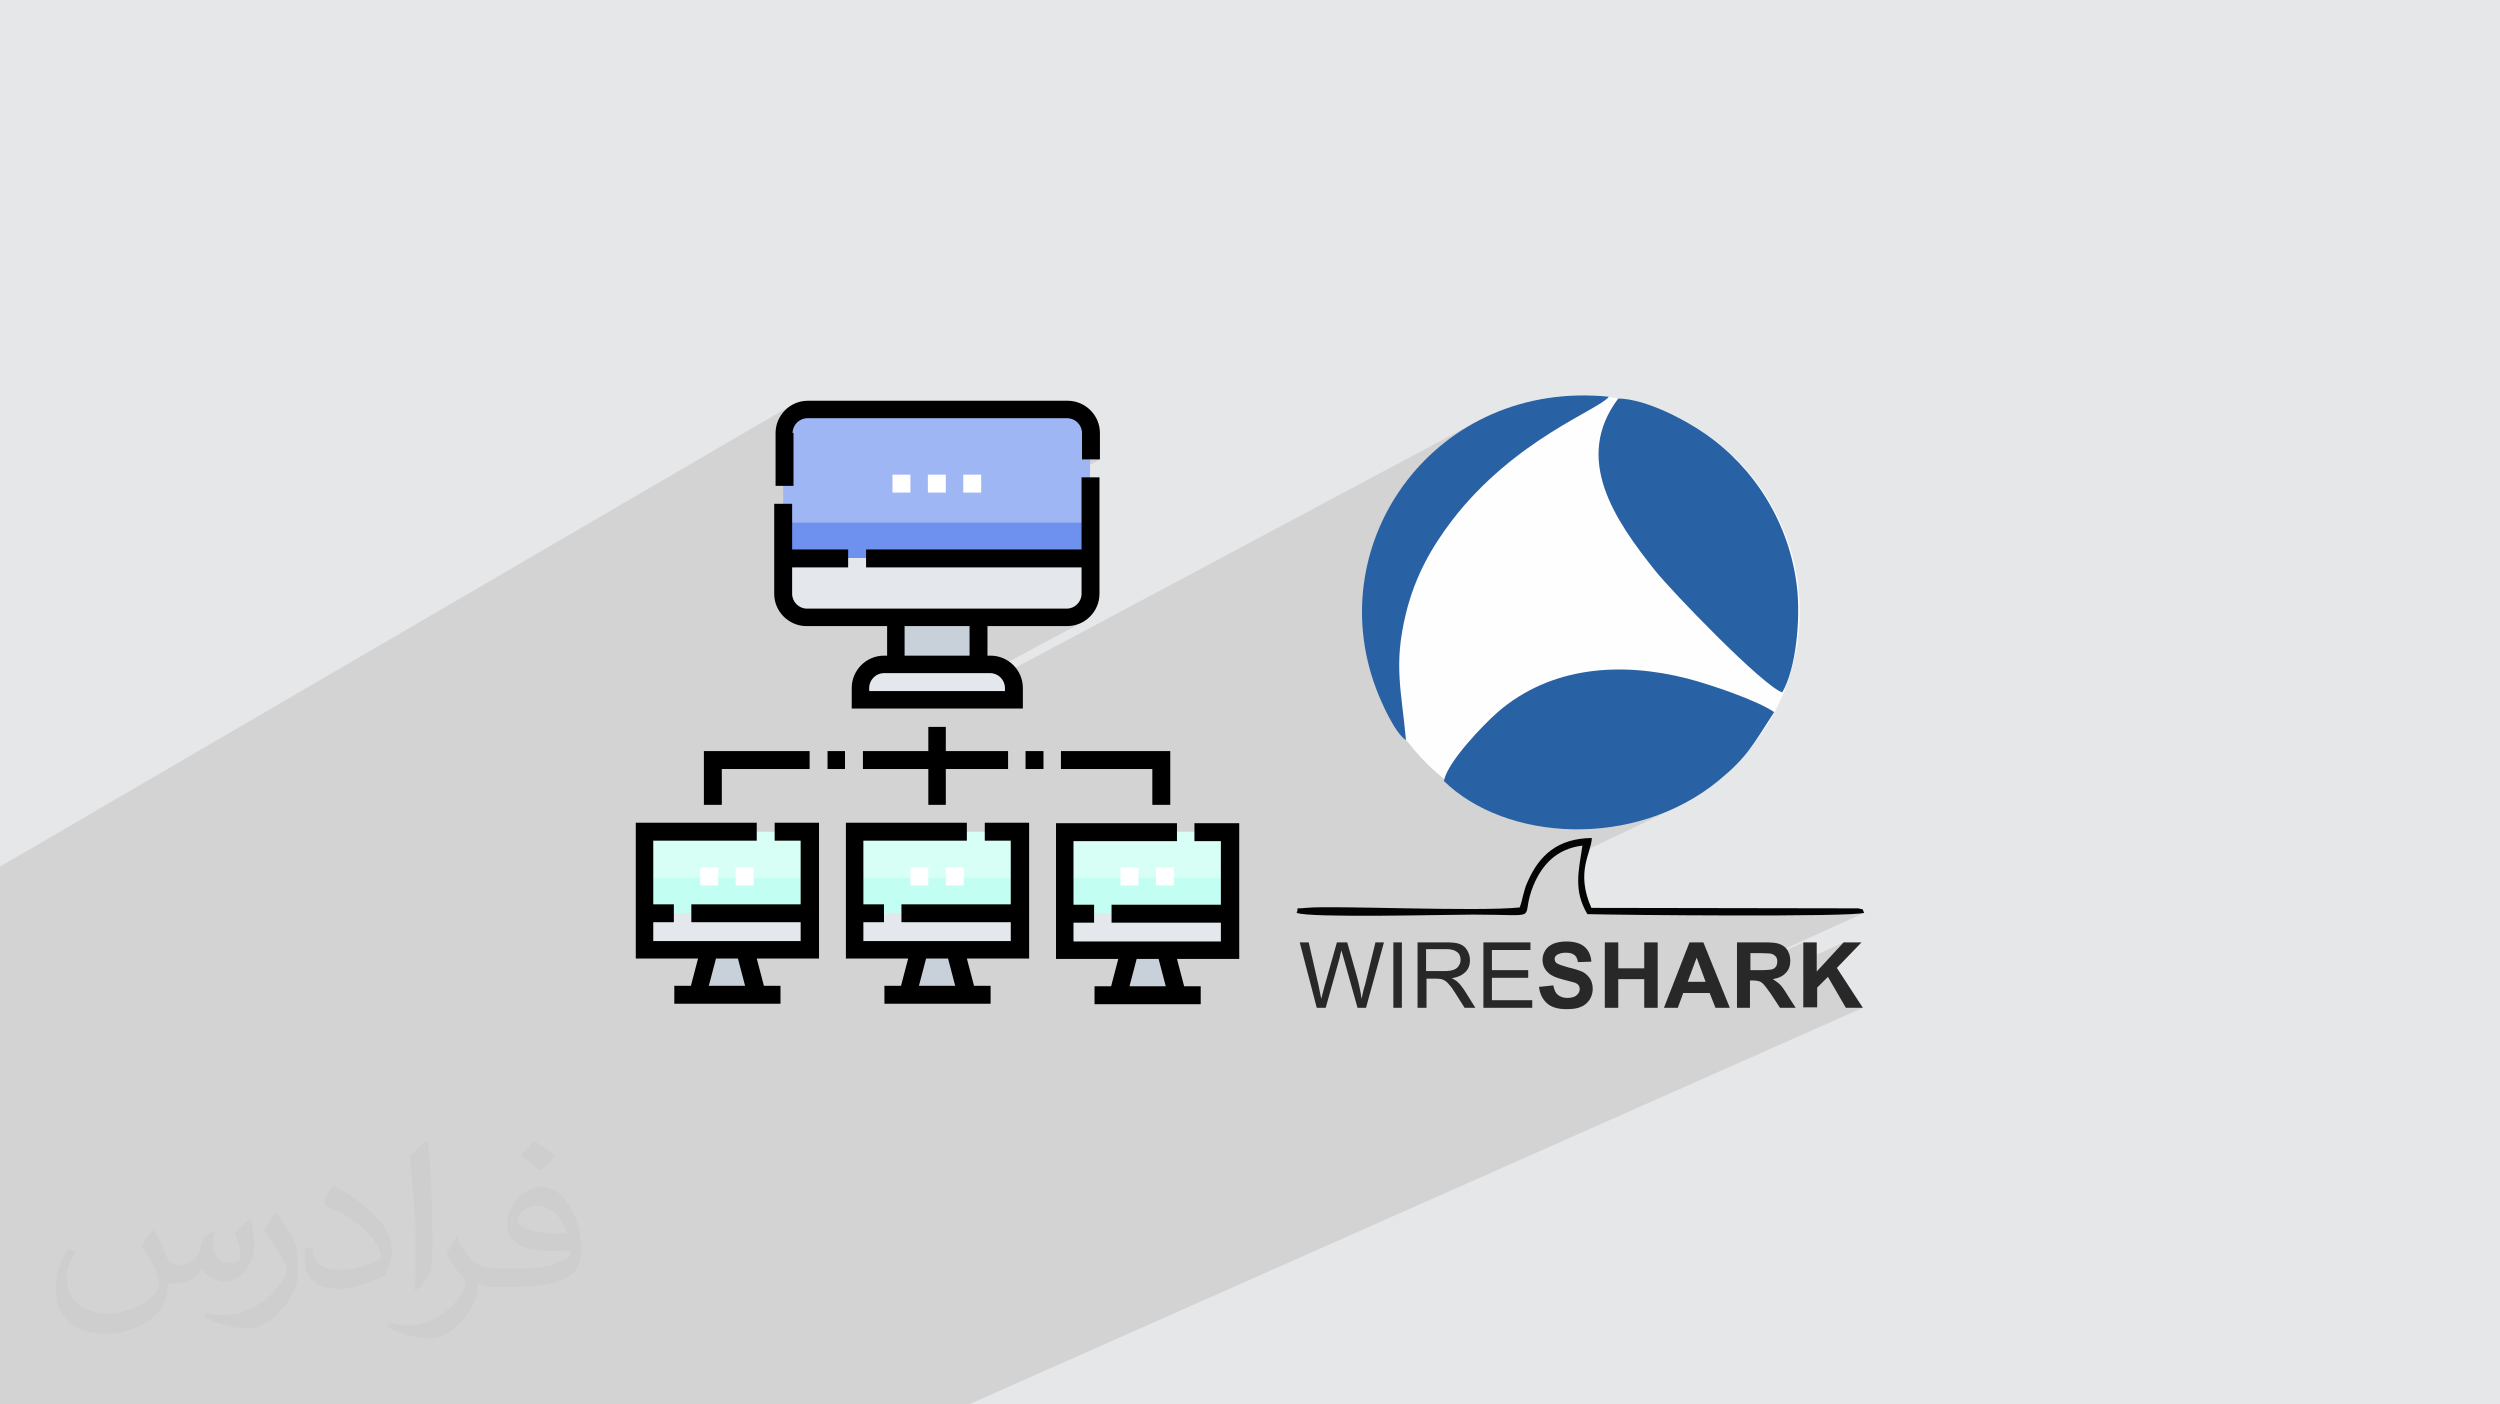 <?xml version="1.0" encoding="UTF-8"?>
<!DOCTYPE svg PUBLIC "-//W3C//DTD SVG 1.1//EN" "http://www.w3.org/Graphics/SVG/1.1/DTD/svg11.dtd">
<!-- Creator: CorelDRAW 2020 (64-Bit) -->
<svg xmlns="http://www.w3.org/2000/svg" xml:space="preserve" width="94.192mm" height="52.917mm" version="1.1" style="shape-rendering:geometricPrecision; text-rendering:geometricPrecision; image-rendering:optimizeQuality; fill-rule:evenodd; clip-rule:evenodd"
viewBox="0 0 9404.92 5283.66"
 xmlns:xlink="http://www.w3.org/1999/xlink"
 xmlns:xodm="http://www.corel.com/coreldraw/odm/2003">
 <defs>
  <style type="text/css">
   <![CDATA[
    .fil14 {fill:black}
    .fil5 {fill:#040404}
    .fil4 {fill:#2861A4}
    .fil12 {fill:#6E91EF}
    .fil10 {fill:#9EB6F4}
    .fil11 {fill:#C2FEF1}
    .fil7 {fill:#C8D1DA}
    .fil9 {fill:#D7FFF6}
    .fil8 {fill:#E4E8ED}
    .fil0 {fill:#E6E7E8}
    .fil3 {fill:#FEFEFE}
    .fil13 {fill:white}
    .fil6 {fill:#282829;fill-rule:nonzero}
    .fil2 {fill:#373435;fill-opacity:0.031}
    .fil1 {fill:#2B2A29;fill-opacity:0.102}
   ]]>
  </style>
 </defs>
 <g id="Layer_x0020_1">
  <polygon class="fil0" points="-0,0 9404.92,0 9404.92,5283.66 -0,5283.66 "/>
  <polygon class="fil1" points="-0,3335.22 -0,3327.73 -0,3322.8 -0,3291.99 -0,3260.26 2980.98,1522.49 2970.97,1528.65 2961.65,1535.71 2953.04,1543.6 2945.23,1552.27 2938.26,1561.65 2932.21,1571.65 2927.13,1582.23 2923.9,1591.03 2985.88,1554.98 2972.63,1565.93 2961.68,1579.18 2953.38,1594.35 2948.14,1611.05 2947.52,1617.06 3006.38,1582.9 3015.82,1577.73 3026.21,1574.46 3037.31,1573.31 3951.54,1573.31 4011.47,1539.6 4011.47,1539.6 4013.14,1539.6 3953.21,1573.31 4014.83,1573.31 4025.93,1574.46 4036.32,1577.73 4045.75,1582.9 4054.01,1589.73 4060.85,1597.99 4066.02,1607.44 4069.3,1617.82 4070.45,1628.92 4070.45,1728.35 4137.87,1728.35 3468.42,2099.14 3520.08,2099.14 4068.76,1795.77 4068.76,2067.12 4009.89,2099.14 4100.79,2099.14 4100.77,2099.15 4102.47,2099.15 4037.21,2134.54 4068.76,2134.54 4068.76,2233.97 4067.61,2245.07 4064.34,2255.46 4059.16,2264.9 4052.33,2273.16 4044.07,2279.99 4034.63,2285.17 3966.8,2321.62 4014.82,2321.62 4032.69,2319.78 4049.4,2314.54 3973.31,2355.32 4014.83,2355.32 4027.3,2354.69 4039.39,2352.81 4051.06,2349.75 4062.23,2345.61 4072.84,2340.42 3588.02,2599.7 3655.43,2599.7 5565.47,1580.52 5520.02,1605.84 5519.66,1606.07 5558.4,1585.4 5524.04,1604.96 5490.74,1626.09 5458.56,1648.73 5427.54,1672.85 5397.77,1698.39 5369.26,1725.28 5342.08,1753.5 5316.29,1782.97 5291.92,1813.66 5269.04,1845.51 5247.69,1878.47 5227.93,1912.48 5209.8,1947.51 5200.92,1966.97 6087.84,1499.15 6072.83,1520.33 6059.66,1541.53 6048.27,1562.72 6038.62,1583.92 6030.63,1605.11 6024.26,1626.29 6019.43,1647.44 6016.08,1668.56 6014.17,1689.64 6013.63,1710.68 6014.39,1731.67 6016.41,1752.61 6019.63,1773.47 6023.97,1794.26 6029.38,1814.97 6035.81,1835.6 6043.19,1856.13 6051.46,1876.56 6060.56,1896.89 6070.45,1917.09 6081.04,1937.18 6092.3,1957.14 6104.14,1976.96 6116.52,1996.63 6129.38,2016.16 6142.66,2035.53 6156.29,2054.73 6170.22,2073.76 6184.39,2092.61 6198.74,2111.28 6213.2,2129.76 6227.73,2148.03 6234.08,2155.79 6241.99,2165.1 6251.38,2175.85 6262.12,2187.91 6274.12,2201.18 6287.29,2215.55 6301.52,2230.9 6316.71,2247.13 6332.75,2264.1 6349.56,2281.73 6367,2299.89 6385.01,2318.47 6403.47,2337.35 6422.27,2356.43 6441.32,2375.59 6460.52,2394.72 6479.76,2413.72 6498.95,2432.45 6517.97,2450.81 6536.74,2468.69 6555.15,2485.99 6573.09,2502.57 6590.46,2518.33 6607.18,2533.16 6623.11,2546.95 6638.19,2559.58 6652.29,2570.95 6665.32,2580.92 6677.18,2589.41 6687.77,2596.29 6696.96,2601.44 6704.69,2604.77 5722.16,3080.2 5744.51,3086.49 5784.22,3095.55 5824.64,3102.7 5865.72,3107.86 5907.41,3111 5949.64,3112.06 5991.88,3111 6033.57,3107.86 6074.64,3102.7 6115.06,3095.55 6154.77,3086.49 6193.71,3075.53 6231.86,3062.76 6269.13,3048.22 6305.48,3031.95 6223.2,3071.17 6239.12,3065.64 6273.67,3051.9 6307.68,3036.54 5948.84,3207.52 5947.31,3217.13 5944.61,3234.22 5942.15,3250.84 5940.07,3267.03 5938.43,3282.89 5937.37,3298.49 5936.99,3313.88 5937.41,3329.16 5938.72,3344.4 5941.04,3359.66 5944.47,3375.03 5949.13,3390.58 5955.12,3406.37 5962.55,3422.5 5971.54,3439.02 5984.93,3439.35 6002.47,3439.7 6023.88,3440.08 6048.85,3440.46 6077.11,3440.86 6108.34,3441.25 6142.27,3441.64 6178.61,3442.02 6217.05,3442.39 6257.32,3442.74 6299.1,3443.06 6342.13,3443.35 6386.1,3443.6 6430.72,3443.81 6475.71,3443.97 6520.77,3444.08 6565.59,3444.13 6609.91,3444.11 6653.43,3444.02 6695.84,3443.86 6736.87,3443.62 6776.21,3443.28 6813.58,3442.86 6848.7,3442.34 6881.25,3441.71 6910.97,3440.97 6937.54,3440.12 6960.67,3439.15 6980.09,3438.06 6995.5,3436.84 7006.6,3435.47 7013.1,3433.96 6669.43,3590.11 6671.4,3591.13 6673.54,3592.48 6675.55,3593.98 6675.87,3594.25 6783.9,3545.19 6783.9,3613.76 6935.58,3545.19 6834.46,3654.75 6783.9,3677.5 6783.9,3716.58 6876.59,3674.97 6944.01,3791.26 7008.05,3791.26 3644.13,5283.66 3586.6,5283.66 3486.28,5283.66 3442.74,5283.66 3440.85,5283.66 3417.01,5283.66 3364,5283.66 3293.27,5283.66 3262.55,5283.66 3224.51,5283.66 3218.63,5283.66 3217.13,5283.66 3215.67,5283.66 3194.39,5283.66 3145.93,5283.66 3133.81,5283.66 3130.2,5283.66 3125.14,5283.66 3096.68,5283.66 3089.96,5283.66 3067.47,5283.66 3058.45,5283.66 3050.84,5283.66 3042.71,5283.66 3018.74,5283.66 3015.99,5283.66 3010.83,5283.66 2971.79,5283.66 2965.29,5283.66 2955.92,5283.66 2950.59,5283.66 2942.14,5283.66 2929.14,5283.66 2926.99,5283.66 2919.48,5283.66 2919.47,5283.66 2905.16,5283.66 2892.98,5283.66 2858.62,5283.66 2817.34,5283.66 2771.91,5283.66 2735.5,5283.66 2712.03,5283.66 2693.69,5283.66 2684.28,5283.66 2683.54,5283.66 2651.6,5283.66 2615.17,5283.66 2606.51,5283.66 2587.36,5283.66 2584.34,5283.66 2577.62,5283.66 2549.03,5283.66 2543.71,5283.66 2526.57,5283.66 2515.1,5283.66 2478.97,5283.66 2427.2,5283.66 2424.84,5283.66 2395.62,5283.66 2389.73,5283.66 2361.53,5283.66 2361.51,5283.66 2348.06,5283.66 2334.26,5283.66 2326.66,5283.66 2297.9,5283.66 2296.13,5283.66 2294.65,5283.66 2284.58,5283.66 2240.16,5283.66 2225.67,5283.66 2213.74,5283.66 2172.93,5283.66 2171.8,5283.66 2169.2,5283.66 2155.47,5283.66 2140.43,5283.66 2138.93,5283.66 2134.42,5283.66 2103.03,5283.66 2086.22,5283.66 2085.93,5283.66 2057.16,5283.66 2051.66,5283.66 2040.85,5283.66 2039.06,5283.66 2037.96,5283.66 2012.71,5283.66 1992.96,5283.66 1987.81,5283.66 1975.39,5283.66 1974.69,5283.66 1964.78,5283.66 1959.89,5283.66 1940,5283.66 1936.01,5283.66 1892.51,5283.66 1885.41,5283.66 1875.63,5283.66 1828.49,5283.66 1827.77,5283.66 1817.67,5283.66 1798.22,5283.66 1795.28,5283.66 1767.8,5283.66 1749.43,5283.66 1749.04,5283.66 1674.16,5283.66 1673.58,5283.66 1663.98,5283.66 1614.54,5283.66 1593.15,5283.66 1591.75,5283.66 1581.64,5283.66 1547.62,5283.66 1537,5283.66 1533.57,5283.66 1522.73,5283.66 1476.39,5283.66 1469.44,5283.66 1405.48,5283.66 1380.79,5283.66 1281.87,5283.66 1233.28,5283.66 1194.81,5283.66 1168.46,5283.66 1137.85,5283.66 1101.74,5283.66 1069.06,5283.66 1069.05,5283.66 1042.57,5283.66 1035.56,5283.66 1022.24,5283.66 1017.37,5283.66 1015.87,5283.66 1013.64,5283.66 986.93,5283.66 954.13,5283.66 898.41,5283.66 885.74,5283.66 852.32,5283.66 851.8,5283.66 791.01,5283.66 767.49,5283.66 765.02,5283.66 670.59,5283.66 669.16,5283.66 668.18,5283.66 583.12,5283.66 551.12,5283.66 525.43,5283.66 524.12,5283.66 490.36,5283.66 482.3,5283.66 466.32,5283.66 426.99,5283.66 405.03,5283.66 402.53,5283.66 401.88,5283.66 398.15,5283.66 366.3,5283.66 365.18,5283.66 364.49,5283.66 345.12,5283.66 327.71,5283.66 312.3,5283.66 309.65,5283.66 306.53,5283.66 306.23,5283.66 306.02,5283.66 305.03,5283.66 287.07,5283.66 282.49,5283.66 259.43,5283.66 248.99,5283.66 244.81,5283.66 202.77,5283.66 190.52,5283.66 189.08,5283.66 187.73,5283.66 158.36,5283.66 146.4,5283.66 143.88,5283.66 86.59,5283.66 74.51,5283.66 70.14,5283.66 67.64,5283.66 20.18,5283.66 -0,5283.66 -0,5262.75 -0,5257.7 -0,5228.41 -0,5222.53 -0,5222.07 -0,5216.22 -0,5208.04 -0,5195.18 -0,5190.79 -0,5178.52 -0,5176.12 -0,5170.7 -0,5165.51 -0,5140.98 -0,5135.52 -0,5131.3 -0,5130.34 -0,5128.73 -0,5119.32 -0,5118.67 -0,5112.77 -0,5110.11 -0,5088.95 -0,5088.66 -0,5085.62 -0,5084.97 -0,5078.47 -0,5078.4 -0,5077.68 -0,5068.47 -0,5066.26 -0,5065.5 -0,5059.2 -0,5046.2 -0,5035.86 -0,5028.56 -0,5022.15 -0,5016.95 -0,5007.53 -0,5007.22 -0,4997.03 -0,4966.41 -0,4965.39 -0,4961.7 -0,4960.04 -0,4956.14 -0,4930.46 -0,4901.57 -0,4899.96 -0,4881.28 -0,4870.11 -0,4857.52 -0,4854.28 -0,4851.08 -0,4841.22 -0,4840.28 -0,4829.34 -0,4815.18 -0,4811.84 -0,4798.01 -0,4768.02 -0,4766.84 -0,4762.6 -0,4760.87 -0,4754.35 -0,4752.02 -0,4747.12 -0,4732.14 -0,4722.3 -0,4713.81 -0,4710.28 -0,4700.85 -0,4700.05 -0,4697.06 -0,4690.91 -0,4672.68 -0,4668.77 -0,4658.56 -0,4652.11 -0,4640.2 -0,4616.87 -0,4608.53 -0,4592.39 -0,4591.96 -0,4584.96 -0,4556.91 -0,4553.7 -0,4551.13 -0,4550.21 -0,4521.48 -0,4518.58 -0,4504.61 -0,4493.46 -0,4485.32 -0,4483.62 -0,4480.51 -0,4475.38 -0,4473.59 -0,4453.02 -0,4450.8 -0,4433.11 -0,4429.61 -0,4424.59 -0,4394.27 -0,4386.44 -0,4380.46 -0,4379.65 -0,4367.37 -0,4363.99 -0,4361.49 -0,4356.88 -0,4340.66 -0,4338.55 -0,4327.83 -0,4325.41 -0,4325.21 -0,4323.74 -0,4322.96 -0,4313.25 -0,4293.94 -0,4281.62 -0,4280.22 -0,4267.17 -0,4261.12 -0,4214.83 -0,4182.99 -0,4168.66 -0,4045.43 -0,4035.8 -0,4034.12 -0,4020.21 -0,4005.6 -0,3987.91 -0,3948.11 -0,3914.66 -0,3912.74 -0,3901.87 -0,3888.16 -0,3881.67 -0,3880.82 -0,3864.54 -0,3853.68 -0,3847.35 -0,3826.75 -0,3820.51 -0,3809.16 -0,3796.7 -0,3795.88 -0,3788.03 -0,3781.37 -0,3762.03 -0,3761.19 -0,3760.33 -0,3754.56 -0,3721.78 -0,3688.01 -0,3641.54 -0,3559.74 -0,3536.43 -0,3501.71 -0,3337.76 "/>
  <path class="fil2" d="M578.49 4627.69c17.95,27.21 29.6,53.36 40.96,82.43 8.45,16.91 12.93,48.09 52.57,48.09 11.61,0 28.28,-3.42 43.06,-11.61 16.63,-8.73 29.32,-21.94 35.94,-42l15.85 -53.36 38.57 -19.02 2.64 2.64c-5.27,20.09 -6.59,39.36 -6.59,54.43 0,44.63 38.57,61.56 69.22,61.56 17.95,0 34.09,-8.73 34.09,-25.11 0,-21.13 -8.98,-57.06 -20.62,-89.29 17.95,-17.95 35.94,-35.94 56.53,-50.47l3.17 1.6c8.98,38.04 14,75.56 14,100.66 0,24.57 -10.83,51.79 -19.81,69.49 -18.49,34.87 -51.25,62.62 -90.87,62.62 -30.1,0 -63.65,-15.07 -86.66,-43.06l-1.32 0c-21.66,26.96 -55.22,51.25 -108.86,51.25l-16.63 0c-2.64,35.41 -10.29,60.49 -21.94,82.95 -31.95,62.34 -126.81,106.47 -216.1,106.47 -124.17,0 -186.51,-71.59 -186.51,-166.96 0,-58.91 19.27,-113.6 48.88,-152.42l24.29 10.04c-18.49,35.41 -30.91,68.68 -30.91,101.45 0,89.29 72.66,131.83 156.4,131.83 77.68,0 173.83,-49.41 191.28,-106.72 -6.59,-62.62 -30.1,-91.93 -66.04,-148.99 10.83,-19.02 24.83,-38.04 42.28,-58.38l3.17 0 0 0 0 0 -0.02 -0.09zm1432.13 -336.04c26.15,16.39 51.79,35.66 76.87,57.85 -14,19.81 -31.45,37.79 -53.11,53.64 -25.11,-20.34 -50.19,-37.79 -75.84,-56.27 17.42,-19.55 34.62,-38.29 52.04,-55.22l0 0 0 0 0 0 0 0 0 0 0.03 0zm13.47 244.11c-42.28,0 -76.87,27.75 -76.87,48.34 0,44.13 84.53,57.85 185.72,57.31 -12.68,-51.79 -57.06,-105.68 -108.86,-105.68l0.01 0.03zm-94.86 236.19c54.96,0 103.04,-1.6 139.74,-10.83 40.96,-10.29 75.56,-30.91 75.56,-45.17 0,-3.7 0,-8.19 -1.32,-11.89 -22.98,2.11 -49.41,2.11 -72.38,2.11 -74.49,0 -131.55,-16.91 -154.02,-58.66 -5.55,-11.61 -9.51,-24.57 -9.51,-39.36 0,-40.43 17.42,-79.79 48.09,-107 25.61,-22.45 53.89,-36.44 82.67,-36.44 52.04,0 93.51,41.75 122.57,107.54 15.85,35.94 26.68,77.4 26.68,129.72 0,34.87 -9.51,64.19 -31.17,85.85 -40.43,39.11 -114.92,53.89 -229.04,53.89l-51.79 0 0 0 -13.47 0c-28.28,0 -48.62,-5.02 -64.72,-17.42l-2.64 0c0.79,6.59 1.32,12.93 1.32,19.02 0,25.61 -8.45,58.38 -25.61,84.53 -50.72,75.3 -105.68,108.04 -153.24,108.04 -48.09,0 -107,-18.49 -160.11,-42.54l9.51 -18.49c17.17,7.13 40.96,11.89 73.7,11.89 85.85,0 198.66,-82.43 212.66,-163 -3.17,-6.59 -8.98,-15.32 -17.17,-24.57 -25.11,-29.85 -40.96,-54.68 -55.75,-80.83 12.68,-25.11 24.29,-45.17 35.13,-63.4l4.49 -0.53c36.72,74.77 69.99,117.55 144.23,117.55l11.61 0 0 0 53.89 0 0 0 0 0 0 0 0 0 0 0 0.09 0.01zm-371.98 79c6.34,-34.34 6.87,-72.91 6.87,-108.86l0 -53.36c0,-99.6 -12.68,-244.36 -22.98,-338.68 17.95,-19.27 43.06,-42 62.87,-57.31l5.81 1.6c13.47,118.62 16.63,256 16.63,383.06 0,33.3 -1.32,65.79 -4.49,89.55 -1.85,30.1 -19.27,52.83 -56.53,87.7l-8.19 -3.7zm-382.8 -157.19c1.85,46.77 24.83,83.49 105.15,83.49 49.93,0 92.19,-12.93 138.96,-35.13 8.45,-3.7 12.93,-8.73 12.93,-12.93 0,-29.32 -22.45,-68.15 -60.23,-103.55 -36.72,-33.3 -85.34,-62.62 -130.76,-82.18 -15.6,-6.59 -20.62,-13.47 -20.62,-20.09 0,-13.47 17.95,-41.75 32.77,-62.09l5.02 -0.53c52.04,27.21 110.17,67.64 153.24,112.53 39.11,41.47 63.4,83.49 63.4,129.19 0,33.81 -10.29,65.51 -26.96,95.11 -57.06,28.79 -117.83,50.72 -178.06,50.72 -73.17,0 -123.1,-34.34 -123.1,-114.92 0,-8.73 0,-22.19 3.17,-39.64l25.11 0 0 0 0 0 0 0 0 0 0 0 -0.02 0zm-132.37 -132.9l45.45 73.45c16.63,27.21 32.23,56.81 32.23,103.55l0 59.7c0,48.34 -30.91,100.13 -80.83,151.38 -39.11,34.62 -73.7,49.41 -105.68,49.41 -47.55,0 -101.98,-14.79 -164.85,-41.75l7.13 -18.49c19.81,5.27 42.79,9.77 71.06,9.77 90.36,-0.53 182.8,-66.57 225.08,-147.15 5.02,-9.26 6.87,-17.95 6.87,-24.04 0,-9.26 -5.02,-19.55 -8.98,-28.79 -22.98,-43.31 -48.62,-82.95 -76.87,-119.68 14.79,-23.25 29.6,-45.7 45.7,-67.9l3.7 0.53 0 0 0 0 0 0 0 0 0 0 -0.02 0.01z"/>
  <g id="_2365810784784">
   <ellipse class="fil3" cx="5949.64" cy="2299.7" rx="820.78" ry="812.35"/>
   <path class="fil4" d="M5430.54 2936.77c232.59,229.21 719.66,259.55 1036.51,-1.68 106.18,-87.64 126.41,-131.46 207.31,-256.18 -64.05,-43.81 -235.95,-102.8 -326.96,-126.4 -251.12,-64.04 -514.04,-45.51 -712.91,126.4 -53.94,47.2 -188.77,187.09 -202.25,257.86l0 0 -1.69 0z"/>
   <path class="fil4" d="M6704.69 2604.77c52.24,-89.32 69.1,-274.72 55.62,-394.38 -26.96,-239.32 -158.42,-449.99 -347.19,-579.77 -72.47,-50.56 -220.78,-129.77 -325.27,-131.46 -170.22,225.85 -15.17,455.05 139.89,648.88 58.98,74.16 402.8,431.46 476.96,456.74l0 0z"/>
   <path class="fil4" d="M5288.97 2781.73c-16.85,-187.09 -47.2,-279.78 0,-473.59 35.39,-144.94 99.43,-252.81 173.59,-350.56 235.95,-306.74 554.49,-416.29 589.89,-465.17 -647.19,-65.73 -1087.07,541.01 -874.72,1100.55 18.54,48.88 67.42,160.11 109.54,190.45l1.7 -1.69z"/>
   <path class="fil5" d="M4877.74 3433.96c43.82,20.23 567.97,6.75 664.03,6.75 273.04,0 170.22,26.96 227.53,-111.23 32.02,-75.85 85.96,-136.52 183.71,-148.32 -15.17,99.43 -33.71,168.53 18.53,257.86 119.67,3.36 997.74,11.79 1041.56,-5.06 -11.79,-21.91 3.37,-8.42 -21.91,-16.84l-1004.48 -1.69c-60.68,-136.51 0,-205.62 1.69,-262.92 -128.1,1.69 -197.19,64.04 -241.02,163.48 -16.84,35.39 -18.53,67.41 -30.33,97.74 -158.42,16.85 -707.86,-8.42 -803.92,1.69 -50.56,5.06 -23.59,-5.05 -35.39,18.54l0 0 -0.01 0z"/>
   <path class="fil6" d="M4953.58 3791.26l-64.05 -246.07 33.71 0 37.07 161.8c3.37,16.85 6.74,33.71 10.11,50.56 6.74,-26.96 10.1,-40.45 11.79,-45.5l47.2 -166.86 38.76 0 35.4 124.72c8.42,30.33 15.17,60.68 18.53,87.64 3.37,-15.17 6.74,-33.7 13.48,-53.93l38.77 -158.43 32.02 0 -67.42 246.07 -32.02 0 -52.25 -187.08c-5.05,-15.17 -6.74,-25.28 -8.43,-28.66 -3.36,11.8 -5.05,20.23 -6.74,28.66l-52.24 187.08 -33.71 0 0 0 0.01 0zm288.19 0l0 -246.07 32.02 0 0 246.07 -32.02 0zm91.01 0l0 -246.07 109.54 0c21.91,0 38.77,1.69 50.56,6.75 11.8,5.05 20.23,11.79 26.97,23.58 6.74,11.8 10.1,23.59 10.1,37.08 0,16.84 -5.05,32.01 -16.84,43.81 -11.8,11.8 -28.66,20.23 -52.25,23.59 8.43,3.37 15.17,8.43 20.22,11.8 10.11,8.43 18.54,20.22 26.97,32.02l42.14 67.41 -40.46 0 -32.01 -50.56c-10.11,-15.17 -16.85,-26.96 -23.59,-33.7 -6.74,-8.43 -11.8,-13.48 -16.85,-16.85 -5.05,-3.37 -10.11,-5.05 -15.17,-6.74 -3.37,0 -10.11,-1.69 -18.54,-1.69l-37.07 0 0 109.54 -32.02 0 0 0 -1.69 0.01zm32.02 -138.19l69.11 0c15.17,0 26.96,-1.69 35.39,-5.06 8.43,-3.36 15.17,-8.43 18.54,-15.17 5.05,-6.74 6.74,-13.48 6.74,-21.91 0,-11.79 -3.37,-21.91 -11.79,-28.65 -8.43,-6.74 -21.92,-11.8 -40.46,-11.8l-77.52 0 0 80.9 0 0 0 1.69zm215.73 138.19l0 -246.07 176.96 0 0 28.66 -144.94 0 0 75.84 136.51 0 0 28.66 -136.51 0 0 84.26 151.68 0 0 28.65 -183.7 0 0 0 0 0.01zm214.05 -79.21l48.88 -5.06c3.37,16.85 8.43,28.66 16.85,35.4 8.43,6.74 20.22,11.79 35.39,11.79 15.17,0 28.65,-3.36 35.39,-10.1 8.43,-6.75 11.8,-15.17 11.8,-23.59 0,-5.06 -1.69,-10.11 -5.05,-15.17 -3.37,-3.37 -10.11,-8.43 -18.54,-10.11 -5.05,-1.69 -18.54,-5.05 -38.77,-10.11 -26.96,-6.74 -45.5,-15.17 -55.62,-25.27 -15.17,-13.49 -21.91,-30.33 -21.91,-48.89 0,-13.48 3.37,-23.58 10.11,-35.39 6.74,-11.79 16.84,-18.53 30.33,-25.28 13.48,-5.05 28.65,-8.42 48.88,-8.42 30.33,0 53.93,6.74 69.1,20.22 15.17,13.48 23.59,32.02 25.28,55.62l-50.56 1.69c-1.69,-13.48 -6.74,-21.91 -13.48,-26.96 -6.74,-5.06 -16.85,-8.43 -32.02,-8.43 -15.17,0 -25.28,3.36 -33.7,8.43 -5.06,3.36 -8.43,8.42 -8.43,15.17 0,5.05 1.68,10.1 6.74,15.17 6.74,5.05 21.91,10.1 45.5,16.84 23.59,5.06 42.15,11.8 53.94,16.85 11.79,6.74 20.22,15.17 26.96,25.28 6.75,10.1 10.11,23.59 10.11,38.76 0,13.49 -3.36,26.97 -11.79,40.46 -8.43,11.79 -18.54,21.91 -33.71,26.96 -13.48,6.74 -32.02,8.43 -53.93,8.43 -30.33,0 -55.63,-6.74 -72.48,-21.91 -16.84,-15.17 -26.96,-35.39 -30.33,-62.37l0 0 5.06 0zm242.69 79.21l0 -246.07 50.56 0 0 97.75 97.74 0 0 -97.75 50.56 0 0 246.07 -50.56 0 0 -107.86 -97.74 0 0 107.86 -50.56 0zm470.22 0l-53.94 0 -21.91 -55.62 -99.44 0 -20.22 55.62 -52.25 0 96.06 -246.07 52.25 0 99.44 246.07zm-91.01 -97.75l-33.71 -91 -33.7 91 67.42 0 -0.01 0zm117.98 97.75l0 -246.07 104.49 0c26.96,0 45.5,1.69 57.3,6.75 11.79,5.05 21.91,11.79 28.65,23.58 6.74,11.8 10.11,23.59 10.11,38.77 0,18.54 -5.06,33.71 -16.85,45.51 -10.11,11.79 -26.97,20.22 -48.88,23.59 10.1,6.74 20.22,13.48 26.96,20.22 6.74,6.74 16.85,20.22 28.65,40.45l30.33 47.2 -58.99 0 -35.39 -53.94c-13.48,-18.53 -21.91,-30.33 -26.96,-35.39 -5.06,-5.06 -10.11,-8.43 -15.17,-10.11 -5.06,-1.69 -13.49,-3.36 -25.28,-3.36l-10.11 0 0 102.8 -50.56 0 0 0 1.7 -0.01zm50.55 -141.57l37.07 0c23.59,0 38.77,-1.69 45.51,-3.37 5.05,-1.68 10.11,-5.05 13.48,-10.1 3.37,-5.06 5.05,-11.8 5.05,-18.54 0,-8.43 -1.68,-15.17 -6.74,-20.22 -5.05,-5.05 -10.1,-8.43 -18.53,-10.11 -3.37,0 -16.85,-1.69 -37.07,-1.69l-38.77 0 0 62.37 0 0 0 1.68zm198.88 141.57l0 -246.07 50.56 0 0 109.55 101.12 -109.55 67.42 0 -92.69 96.06 97.74 150 -64.04 0 -67.42 -116.29 -40.45 40.45 0 74.16 -50.56 0 0 0 -1.68 1.69z"/>
   <polygon class="fil7" points="3414.83,3742.38 3635.62,3742.38 3591.79,3573.85 3458.65,3573.85 "/>
   <polygon class="fil7" points="2624.39,3742.38 2845.17,3742.38 2801.35,3573.85 2668.21,3573.85 "/>
   <polygon class="fil7" points="4205.27,3742.38 4426.06,3742.38 4382.24,3573.85 4249.1,3573.85 "/>
   <polygon class="fil8" points="3214.27,3435.65 3836.17,3435.65 3836.17,3573.85 3214.27,3573.85 "/>
   <polygon class="fil8" points="2423.83,3435.65 3045.74,3435.65 3045.74,3573.85 2423.83,3573.85 "/>
   <polygon class="fil8" points="4004.72,3435.65 4626.62,3435.65 4626.62,3573.85 4004.72,3573.85 "/>
   <polygon class="fil9" points="3214.27,3128.91 3836.17,3128.91 3836.17,3435.65 3214.27,3435.65 "/>
   <polygon class="fil9" points="2423.83,3128.91 3045.74,3128.91 3045.74,3435.65 2423.83,3435.65 "/>
   <polygon class="fil9" points="4004.72,3128.91 4626.62,3128.91 4626.62,3435.65 4004.72,3435.65 "/>
   <path class="fil10" d="M4013.14 1539.6l-977.52 0c-48.88,0 -89.32,40.45 -89.32,89.32l0 470.22 1154.49 0 0 -470.22c0,-48.88 -40.46,-89.32 -89.32,-89.32l0 0 1.68 0z"/>
   <path class="fil8" d="M2947.98 2232.29c0,48.89 40.46,89.32 89.32,89.32l977.52 0c48.88,0 89.32,-40.45 89.32,-89.32l0 -133.14 -1154.49 0 0 133.14 -1.68 0z"/>
   <path class="fil8" d="M3236.18 2631.73l0 -43.82c0,-48.88 40.45,-89.32 89.32,-89.32l399.43 0c48.89,0 89.32,40.46 89.32,89.32l0 43.82 -576.4 0 -1.68 0z"/>
   <polygon class="fil7" points="3369.33,2321.62 3681.12,2321.62 3681.12,2498.58 3369.33,2498.58 "/>
   <polygon class="fil11" points="3214.27,3302.5 3836.17,3302.5 3836.17,3435.65 3214.27,3435.65 "/>
   <polygon class="fil11" points="2423.83,3302.5 3045.74,3302.5 3045.74,3435.65 2423.83,3435.65 "/>
   <polygon class="fil11" points="4004.72,3302.5 4626.62,3302.5 4626.62,3435.65 4004.72,3435.65 "/>
   <polygon class="fil12" points="2947.98,1966 4102.47,1966 4102.47,2099.15 2947.98,2099.15 "/>
   <path class="fil13" d="M3625.51 3331.16l-67.42 0 0 -67.42 67.42 0 0 67.42zm-133.15 0l-67.42 0 0 -67.42 67.42 0 0 67.42z"/>
   <path class="fil13" d="M4415.94 3331.16l-67.42 0 0 -67.42 67.42 0 0 67.42zm-133.15 0l-67.42 0 0 -67.42 67.42 0 0 67.42z"/>
   <path class="fil13" d="M2835.07 3331.16l-67.42 0 0 -67.42 67.42 0 0 67.42zm-133.15 0l-67.42 0 0 -67.42 67.42 0 0 67.42z"/>
   <path class="fil13" d="M3691.23 1853.07l-67.42 0 0 -67.41 67.42 0 0 67.41zm-133.14 0l-67.42 0 0 -67.41 67.42 0 0 67.41zm-133.15 0l-67.42 0 0 -67.41 67.42 0 0 67.41z"/>
   <path class="fil14" d="M3703.03 3162.62l99.44 0 0 239.32 -411.24 0 0 67.42 411.24 0 0 70.78 -554.49 0 0 -70.78 77.52 0 0 -67.42 -77.52 0 0 -239.32 389.32 0 0 -67.42 -455.05 0 0 510.67 234.27 0 -26.96 102.8 -62.37 0 0 67.42 399.44 0 0 -67.42 -62.37 0 -26.96 -102.8 234.27 0 0 -510.67 -166.85 0 0 67.42 -1.69 0zm-246.07 546.05l26.96 -102.8 82.58 0 26.96 102.8 -134.83 0 -1.68 0z"/>
   <polygon class="fil14" points="2715.4,2892.96 3045.74,2892.96 3045.74,2825.54 2647.98,2825.54 2647.98,3027.79 2715.4,3027.79 "/>
   <polygon class="fil14" points="4402.46,3027.79 4402.46,2825.54 3991.23,2825.54 3991.23,2892.96 4335.05,2892.96 4335.05,3027.79 "/>
   <polygon class="fil14" points="3858.09,2825.54 3925.51,2825.54 3925.51,2892.96 3858.09,2892.96 "/>
   <polygon class="fil14" points="3113.16,2825.54 3178.88,2825.54 3178.88,2892.96 3113.16,2892.96 "/>
   <polygon class="fil14" points="3558.09,3027.79 3558.09,2892.96 3792.36,2892.96 3792.36,2825.54 3558.09,2825.54 3558.09,2734.53 3492.36,2734.53 3492.36,2825.54 3246.3,2825.54 3246.3,2892.96 3492.36,2892.96 3492.36,3027.79 "/>
   <path class="fil14" d="M2912.59 3162.62l99.44 0 0 239.32 -411.24 0 0 67.42 411.24 0 0 70.78 -554.49 0 0 -70.78 77.52 0 0 -67.42 -77.52 0 0 -239.32 389.32 0 0 -67.42 -455.05 0 0 510.67 234.27 0 -26.96 102.8 -62.37 0 0 67.42 399.44 0 0 -67.42 -62.37 0 -26.96 -102.8 234.27 0 0 -510.67 -166.85 0 0 67.42 -1.69 0zm-246.07 546.05l26.97 -102.8 82.58 0 26.96 102.8 -134.83 0 -1.69 0z"/>
   <path class="fil14" d="M4660.32 3096.89l-166.86 0 0 67.41 99.44 0 0 239.33 -411.24 0 0 67.42 411.24 0 0 70.78 -554.49 0 0 -70.78 77.53 0 0 -67.42 -77.53 0 0 -239.33 389.32 0 0 -67.41 -455.05 0 0 510.67 234.28 0 -26.97 102.8 -62.36 0 0 67.42 399.43 0 0 -67.42 -62.36 0 -26.97 -102.8 234.27 0 0 -510.67 -1.68 0zm-411.23 613.47l26.96 -102.8 82.58 0 26.96 102.8 -134.83 0 -1.68 0z"/>
   <path class="fil14" d="M3037.31 2355.32l300 0 0 111.23 -11.8 0c-67.41,0 -121.35,55.62 -121.35,121.35l0 77.53 643.82 0 0 -77.53c0,-67.42 -55.62,-121.35 -121.35,-121.35l-11.8 0 0 -111.23 300.01 0c67.41,0 121.35,-55.63 121.35,-121.36l0 -438.2 -67.42 0 0 271.35 -810.66 0 0 67.42 810.66 0 0 99.43c0,30.33 -25.28,55.63 -55.62,55.63l-977.52 0c-30.33,0 -55.62,-25.28 -55.62,-55.63l0 -99.43 210.67 0 0 -67.42 -210.67 0 0 -171.91 -67.42 0 0 338.77c0,67.42 55.62,121.35 121.35,121.35l3.37 0zm687.63 176.96c30.33,0 55.62,25.28 55.62,55.63l0 11.79 -510.67 0 0 -11.79c0,-30.33 25.28,-55.63 55.62,-55.63l399.44 0zm-321.9 -176.96l244.38 0 0 111.23 -244.38 0 0 -111.23z"/>
   <path class="fil14" d="M2981.7 1628.92c0,-30.33 25.27,-55.62 55.62,-55.62l977.52 0c30.33,0 55.62,25.27 55.62,55.62l0 99.43 67.42 0 0 -99.43c0,-67.42 -55.63,-121.35 -121.36,-121.35l-977.51 0c-67.42,0 -121.36,55.62 -121.36,121.35l0 198.88 67.42 0 0 -198.88 -3.36 0z"/>
  </g>
 </g>
</svg>
